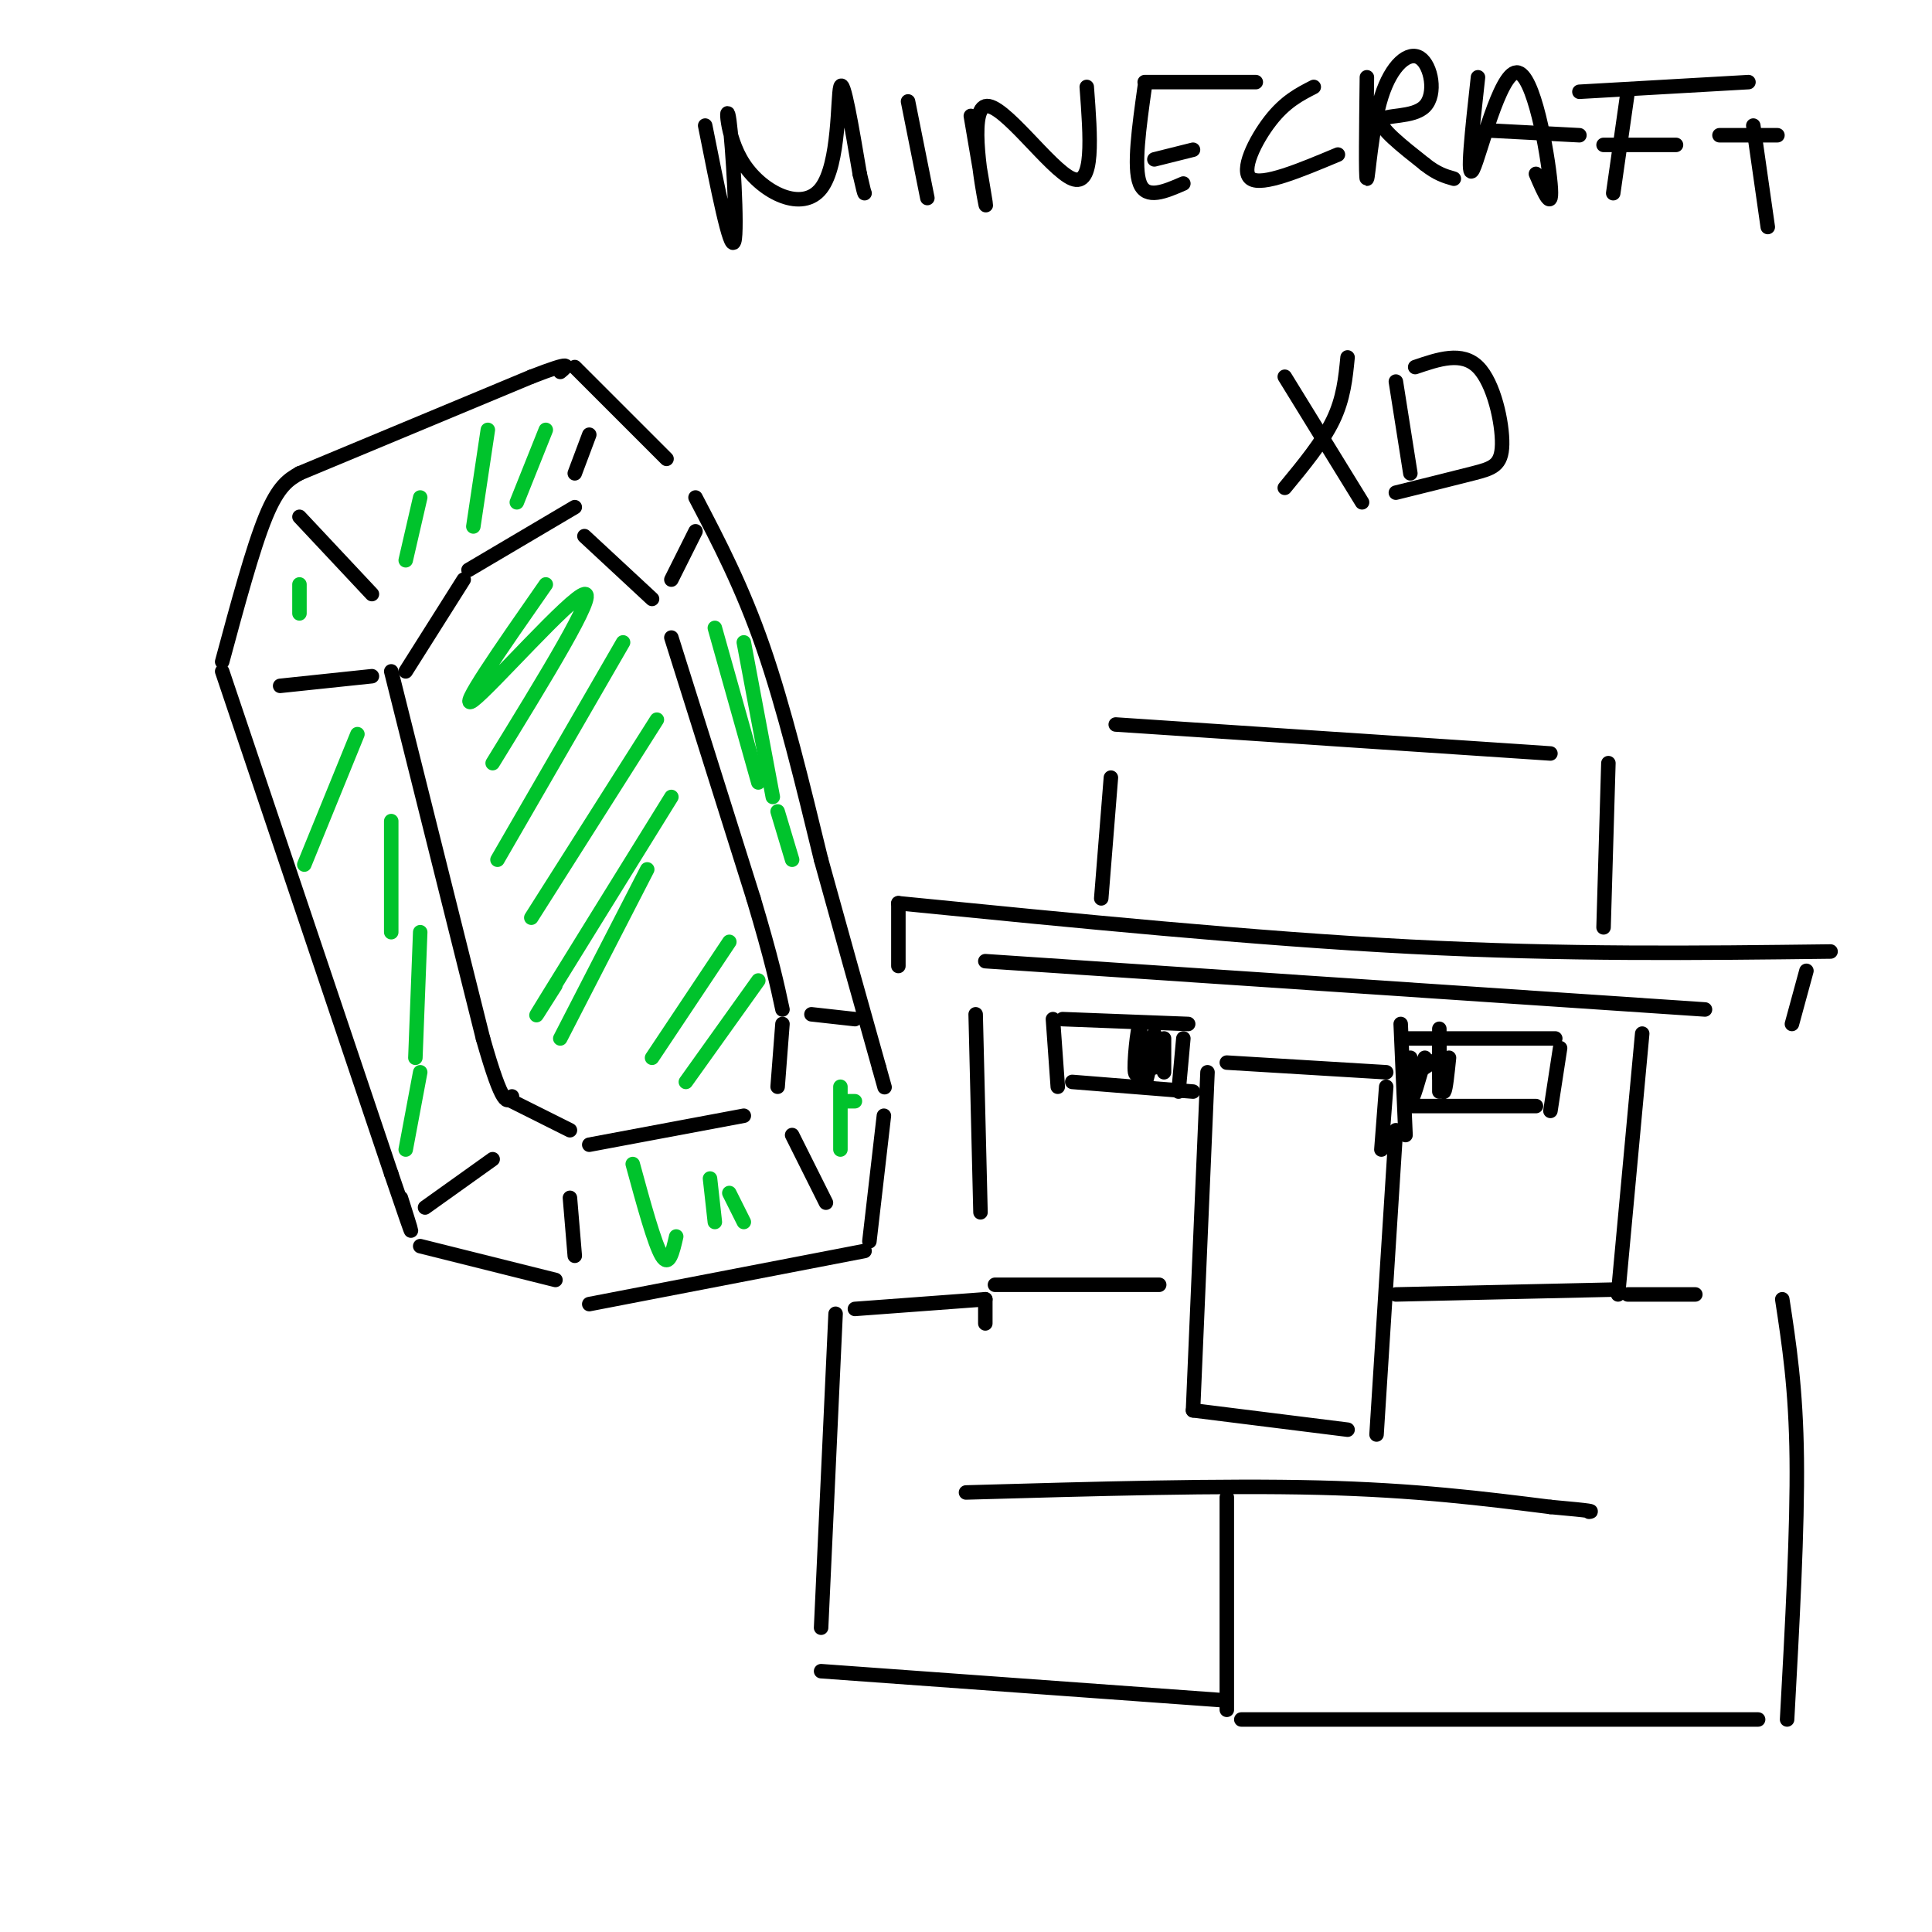 <svg viewBox='0 0 400 400' version='1.1' xmlns='http://www.w3.org/2000/svg' xmlns:xlink='http://www.w3.org/1999/xlink'><g fill='none' stroke='rgb(0,0,0)' stroke-width='3' stroke-linecap='round' stroke-linejoin='round'><path d='M46,139c0.000,0.000 35.000,104.000 35,104'/><path d='M81,243c6.167,18.167 4.083,11.583 2,5'/><path d='M46,137c3.167,-11.750 6.333,-23.500 9,-30c2.667,-6.500 4.833,-7.750 7,-9'/><path d='M62,98c0.000,0.000 48.000,-20.000 48,-20'/><path d='M110,78c9.000,-3.500 7.500,-2.250 6,-1'/><path d='M119,76c0.000,0.000 19.000,19.000 19,19'/><path d='M144,103c4.833,9.250 9.667,18.500 14,31c4.333,12.500 8.167,28.250 12,44'/><path d='M170,178c4.000,14.500 8.000,28.750 12,43'/><path d='M182,221c2.000,7.167 1.000,3.583 0,0'/><path d='M183,231c0.000,0.000 -3.000,26.000 -3,26'/><path d='M87,258c0.000,0.000 28.000,7.000 28,7'/><path d='M122,270c0.000,0.000 57.000,-11.000 57,-11'/><path d='M81,139c0.000,0.000 19.000,76.000 19,76'/><path d='M100,215c4.167,14.667 5.083,13.333 6,12'/><path d='M84,139c0.000,0.000 12.000,-19.000 12,-19'/><path d='M97,118c0.000,0.000 22.000,-13.000 22,-13'/><path d='M121,111c0.000,0.000 14.000,13.000 14,13'/><path d='M139,132c0.000,0.000 17.000,54.000 17,54'/><path d='M156,186c3.833,12.833 4.917,17.917 6,23'/><path d='M162,212c0.000,0.000 -1.000,13.000 -1,13'/><path d='M106,228c0.000,0.000 12.000,6.000 12,6'/><path d='M122,237c0.000,0.000 32.000,-6.000 32,-6'/><path d='M102,240c0.000,0.000 -14.000,10.000 -14,10'/><path d='M118,248c0.000,0.000 1.000,12.000 1,12'/><path d='M164,235c0.000,0.000 7.000,14.000 7,14'/><path d='M168,210c0.000,0.000 9.000,1.000 9,1'/><path d='M144,110c0.000,0.000 -5.000,10.000 -5,10'/><path d='M122,90c0.000,0.000 -3.000,8.000 -3,8'/><path d='M62,107c0.000,0.000 15.000,16.000 15,16'/><path d='M58,142c0.000,0.000 19.000,-2.000 19,-2'/></g>
<g fill='none' stroke='rgb(0,195,44)' stroke-width='3' stroke-linecap='round' stroke-linejoin='round'><path d='M113,121c-9.311,13.356 -18.622,26.711 -15,24c3.622,-2.711 20.178,-21.489 23,-22c2.822,-0.511 -8.089,17.244 -19,35'/><path d='M129,133c0.000,0.000 -26.000,45.000 -26,45'/><path d='M136,149c0.000,0.000 -26.000,41.000 -26,41'/><path d='M139,165c-11.000,17.750 -22.000,35.500 -26,42c-4.000,6.500 -1.000,1.750 2,-3'/><path d='M134,180c0.000,0.000 -18.000,35.000 -18,35'/><path d='M151,195c0.000,0.000 -16.000,24.000 -16,24'/><path d='M157,203c0.000,0.000 -15.000,21.000 -15,21'/><path d='M74,152c0.000,0.000 -11.000,27.000 -11,27'/><path d='M87,103c0.000,0.000 -3.000,13.000 -3,13'/><path d='M101,89c0.000,0.000 -3.000,20.000 -3,20'/><path d='M113,89c0.000,0.000 -6.000,15.000 -6,15'/><path d='M62,121c0.000,0.000 0.000,6.000 0,6'/><path d='M81,170c0.000,0.000 0.000,23.000 0,23'/><path d='M87,193c0.000,0.000 -1.000,26.000 -1,26'/><path d='M87,222c0.000,0.000 -3.000,16.000 -3,16'/><path d='M131,241c2.250,8.250 4.500,16.500 6,19c1.500,2.500 2.250,-0.750 3,-4'/><path d='M147,244c0.000,0.000 1.000,9.000 1,9'/><path d='M151,247c0.000,0.000 3.000,6.000 3,6'/><path d='M174,225c0.000,0.000 0.000,13.000 0,13'/><path d='M175,228c0.000,0.000 2.000,0.000 2,0'/><path d='M154,133c0.000,0.000 6.000,32.000 6,32'/><path d='M148,130c0.000,0.000 9.000,32.000 9,32'/><path d='M161,168c0.000,0.000 3.000,10.000 3,10'/></g>
<g fill='none' stroke='rgb(0,0,0)' stroke-width='3' stroke-linecap='round' stroke-linejoin='round'><path d='M250,222c0.000,0.000 -3.000,70.000 -3,70'/><path d='M247,292c0.000,0.000 32.000,4.000 32,4'/><path d='M289,234c0.000,0.000 -4.000,63.000 -4,63'/><path d='M254,220c0.000,0.000 33.000,2.000 33,2'/><path d='M287,225c0.000,0.000 -1.000,13.000 -1,13'/><path d='M290,212c0.000,0.000 1.000,23.000 1,23'/><path d='M291,215c0.000,0.000 31.000,0.000 31,0'/><path d='M323,217c0.000,0.000 -2.000,13.000 -2,13'/><path d='M318,229c0.000,0.000 -26.000,0.000 -26,0'/><path d='M300,219c-0.333,3.250 -0.667,6.500 -1,7c-0.333,0.500 -0.667,-1.750 -1,-4'/><path d='M298,215c0.000,0.000 0.000,11.000 0,11'/><path d='M245,215c0.000,0.000 -1.000,11.000 -1,11'/><path d='M246,212c0.000,0.000 -26.000,-1.000 -26,-1'/><path d='M218,211c0.000,0.000 1.000,14.000 1,14'/><path d='M222,224c0.000,0.000 25.000,2.000 25,2'/><path d='M239,214c-0.750,5.167 -1.500,10.333 -2,10c-0.500,-0.333 -0.750,-6.167 -1,-12'/><path d='M236,212c-0.511,0.667 -1.289,8.333 -1,10c0.289,1.667 1.644,-2.667 3,-7'/><path d='M239,215c0.000,0.000 0.000,6.000 0,6'/><path d='M241,215c0.000,0.000 0.000,7.000 0,7'/><path d='M292,219c-0.250,4.500 -0.500,9.000 0,9c0.500,0.000 1.750,-4.500 3,-9'/><path d='M298,213c0.000,0.000 0.000,10.000 0,10'/><path d='M298,219c0.000,0.000 -6.000,4.000 -6,4'/><path d='M204,199c0.000,0.000 149.000,10.000 149,10'/><path d='M186,200c0.000,0.000 0.000,-13.000 0,-13'/><path d='M186,187c36.917,3.667 73.833,7.333 106,9c32.167,1.667 59.583,1.333 87,1'/><path d='M374,201c0.000,0.000 -3.000,11.000 -3,11'/><path d='M228,186c0.000,0.000 2.000,-25.000 2,-25'/><path d='M231,150c0.000,0.000 90.000,6.000 90,6'/><path d='M333,158c0.000,0.000 -1.000,34.000 -1,34'/><path d='M202,210c0.000,0.000 1.000,41.000 1,41'/><path d='M206,266c0.000,0.000 34.000,0.000 34,0'/><path d='M340,214c0.000,0.000 -5.000,54.000 -5,54'/><path d='M334,267c0.000,0.000 -45.000,1.000 -45,1'/><path d='M204,269c0.000,0.000 0.000,5.000 0,5'/><path d='M204,269c0.000,0.000 -27.000,2.000 -27,2'/><path d='M173,272c0.000,0.000 -3.000,65.000 -3,65'/><path d='M170,346c0.000,0.000 83.000,6.000 83,6'/><path d='M254,310c0.000,0.000 0.000,44.000 0,44'/><path d='M200,309c26.417,-0.750 52.833,-1.500 73,-1c20.167,0.500 34.083,2.250 48,4'/><path d='M321,312c9.333,0.833 8.667,0.917 8,1'/><path d='M337,268c0.000,0.000 14.000,0.000 14,0'/><path d='M369,269c1.417,9.250 2.833,18.500 3,33c0.167,14.500 -0.917,34.250 -2,54'/><path d='M364,356c0.000,0.000 -107.000,0.000 -107,0'/><path d='M146,26c2.617,13.155 5.234,26.309 6,24c0.766,-2.309 -0.320,-20.083 -1,-25c-0.680,-4.917 -0.956,3.022 3,9c3.956,5.978 12.142,9.994 16,5c3.858,-4.994 3.388,-18.998 4,-21c0.612,-2.002 2.306,7.999 4,18'/><path d='M178,36c0.833,3.667 0.917,3.833 1,4'/><path d='M188,21c0.000,0.000 4.000,20.000 4,20'/><path d='M201,24c1.786,10.429 3.571,20.857 3,18c-0.571,-2.857 -3.500,-19.000 0,-20c3.500,-1.000 13.429,13.143 18,15c4.571,1.857 3.786,-8.571 3,-19'/><path d='M237,18c-1.167,8.333 -2.333,16.667 -1,20c1.333,3.333 5.167,1.667 9,0'/><path d='M239,33c0.000,0.000 8.000,-2.000 8,-2'/><path d='M237,17c0.000,0.000 23.000,0.000 23,0'/><path d='M272,18c-2.956,1.511 -5.911,3.022 -9,7c-3.089,3.978 -6.311,10.422 -4,12c2.311,1.578 10.156,-1.711 18,-5'/><path d='M283,16c-0.128,10.479 -0.256,20.959 0,21c0.256,0.041 0.897,-10.356 3,-17c2.103,-6.644 5.667,-9.533 8,-8c2.333,1.533 3.436,7.490 1,10c-2.436,2.510 -8.410,1.574 -9,3c-0.590,1.426 4.205,5.213 9,9'/><path d='M295,34c2.500,2.000 4.250,2.500 6,3'/><path d='M306,16c-1.214,10.988 -2.429,21.976 -1,19c1.429,-2.976 5.500,-19.917 9,-20c3.500,-0.083 6.429,16.690 7,23c0.571,6.310 -1.214,2.155 -3,-2'/><path d='M308,27c0.000,0.000 19.000,1.000 19,1'/><path d='M337,19c0.000,0.000 -3.000,21.000 -3,21'/><path d='M327,19c0.000,0.000 35.000,-2.000 35,-2'/><path d='M332,30c0.000,0.000 15.000,0.000 15,0'/><path d='M363,26c0.000,0.000 3.000,21.000 3,21'/><path d='M356,28c0.000,0.000 12.000,0.000 12,0'/><path d='M279,74c-0.417,4.250 -0.833,8.500 -3,13c-2.167,4.500 -6.083,9.250 -10,14'/><path d='M266,78c0.000,0.000 16.000,26.000 16,26'/><path d='M289,79c0.000,0.000 3.000,19.000 3,19'/><path d='M293,76c4.845,-1.655 9.690,-3.310 13,0c3.310,3.310 5.083,11.583 5,16c-0.083,4.417 -2.024,4.976 -6,6c-3.976,1.024 -9.988,2.512 -16,4'/></g>
</svg>